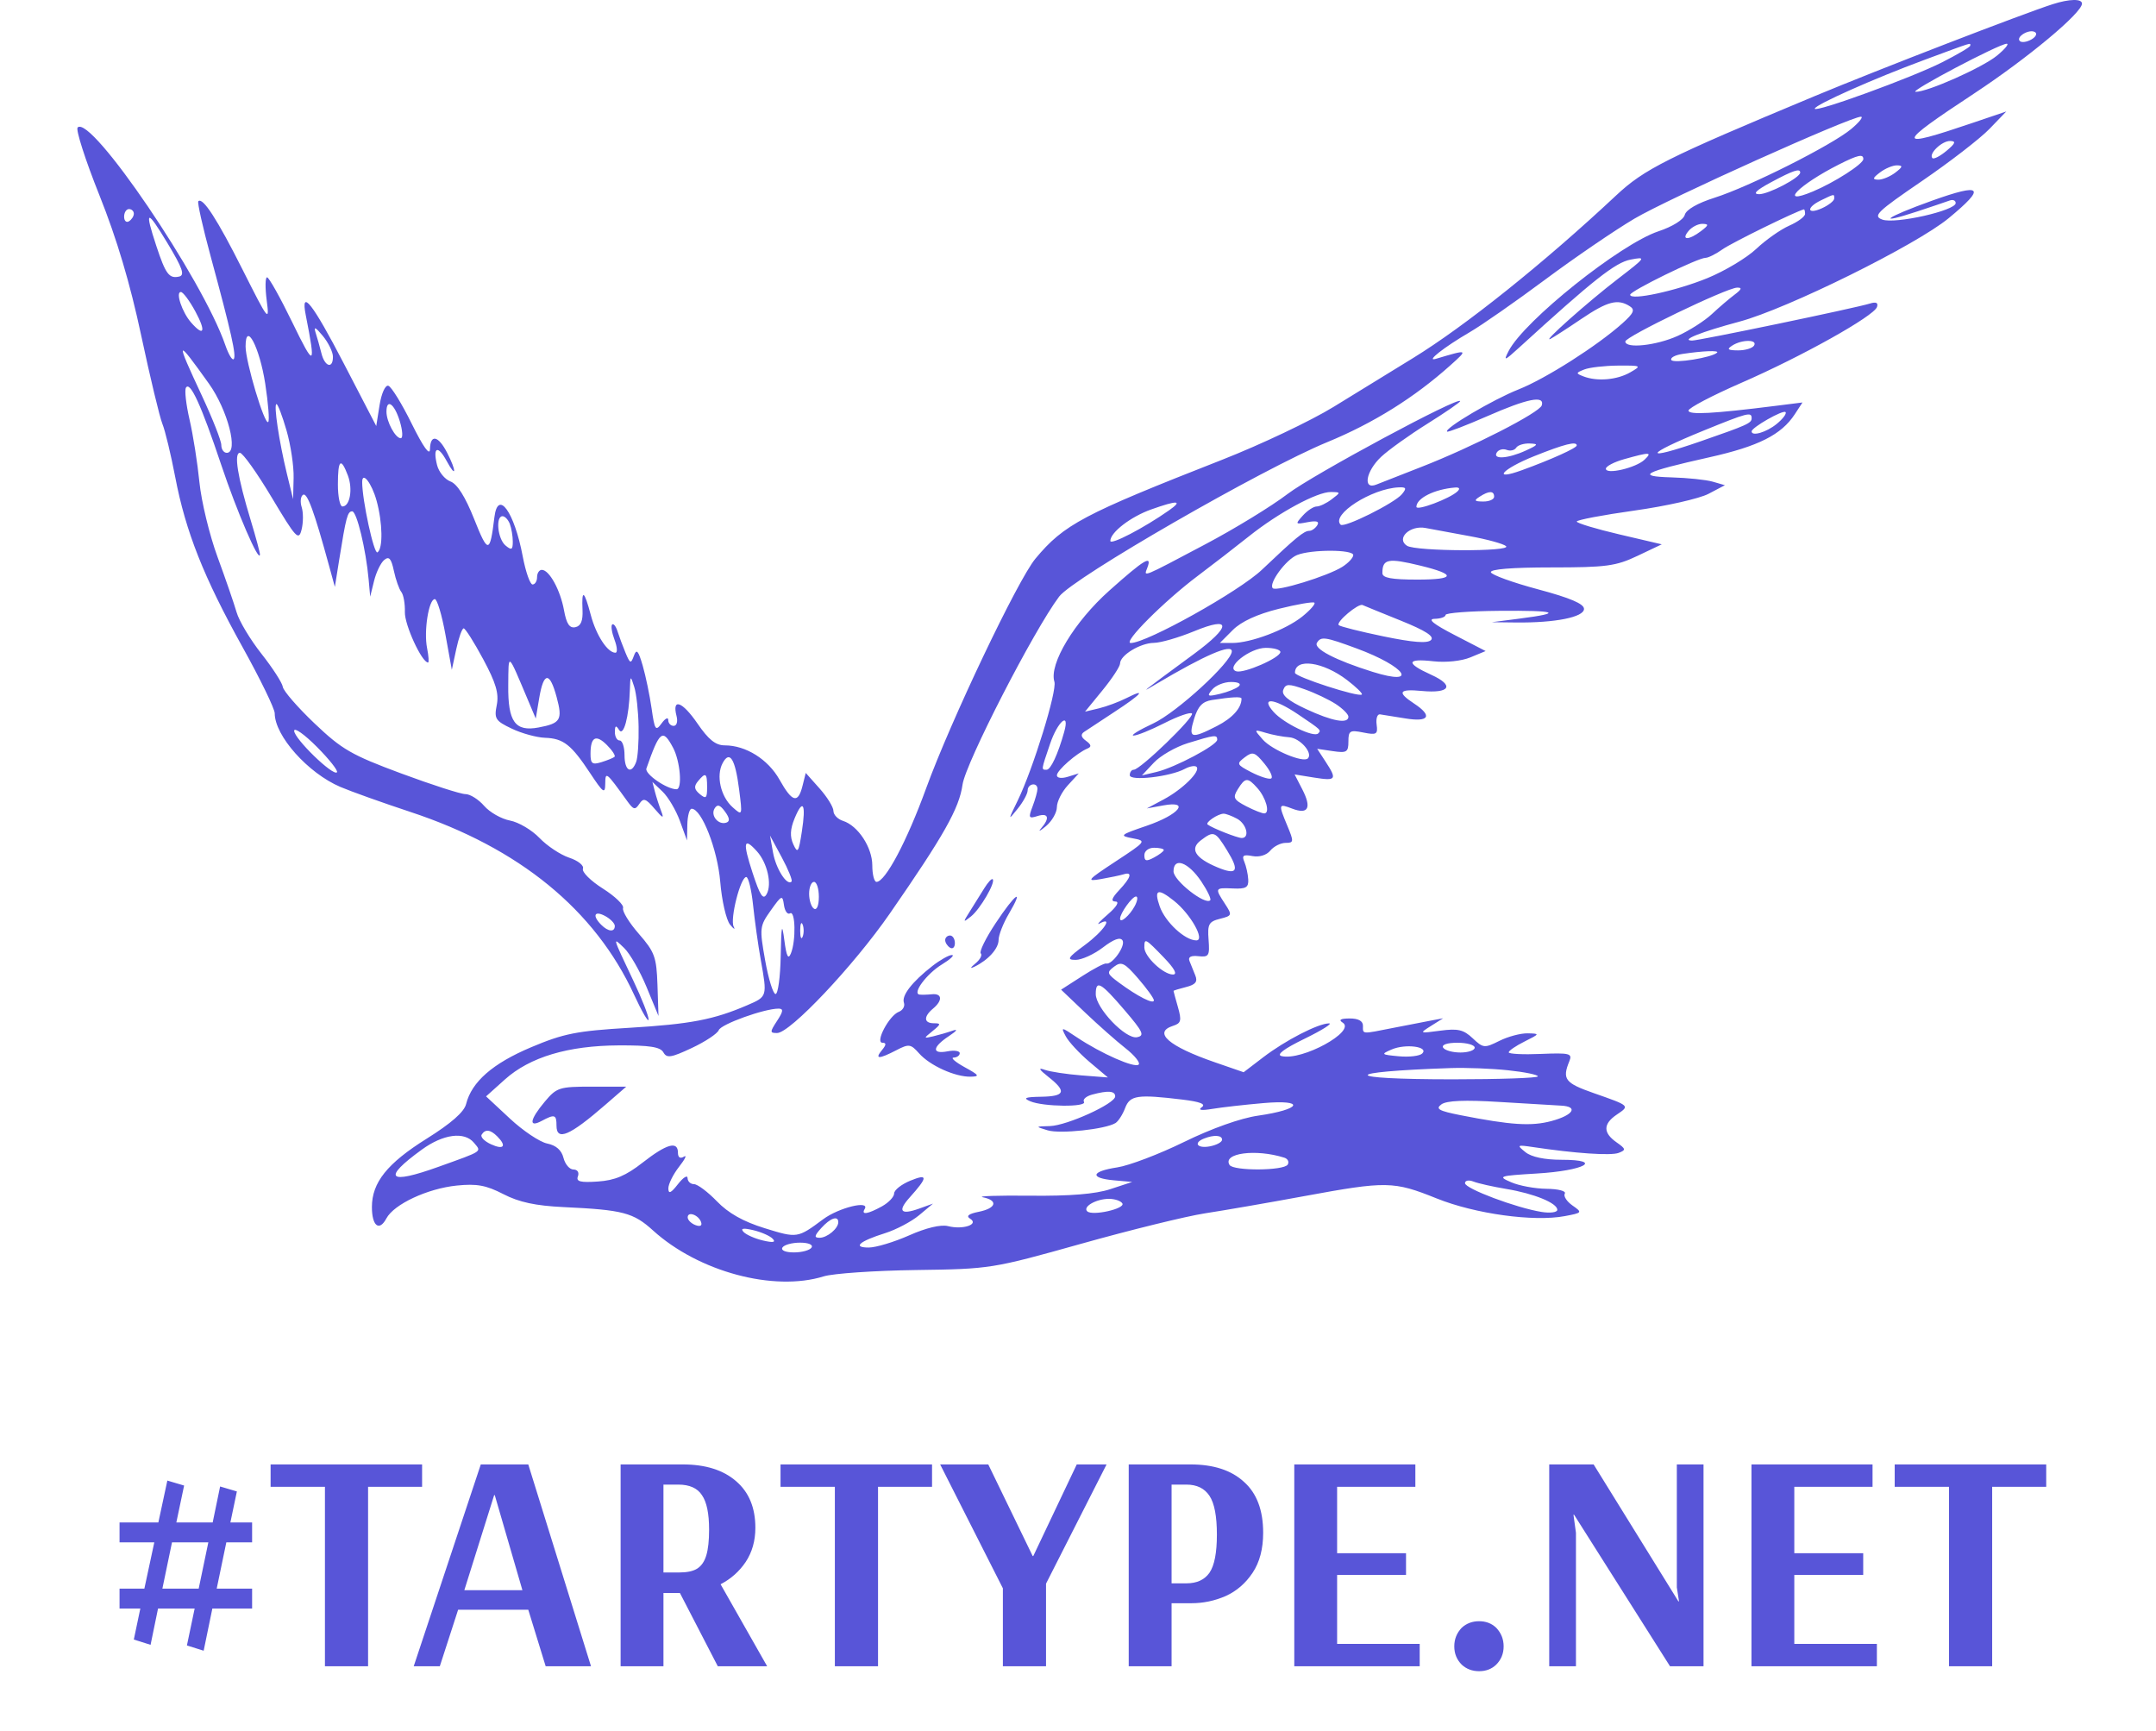 <?xml version="1.0" encoding="UTF-8"?> <svg xmlns="http://www.w3.org/2000/svg" width="76" height="61" viewBox="0 0 76 61" fill="none"> <path d="M7.179 58.183L6.589 57.997L6.862 56.695H5.571L5.308 57.975L4.717 57.789L4.947 56.695H4.214V55.994H5.089L5.439 54.364H4.214V53.663H5.582L5.899 52.186L6.49 52.361L6.216 53.663H7.497L7.759 52.394L8.35 52.569L8.121 53.663H8.887V54.364H7.978L7.639 55.994H8.887V56.695H7.486L7.179 58.183ZM5.724 55.994H7.004L7.344 54.364H6.063L5.724 55.994ZM11.454 58.73V52.405H9.539V51.617H14.879V52.405H12.975V58.73H11.454ZM14.584 58.73L16.948 51.617H18.622L20.833 58.73H19.235L18.622 56.739H16.149L15.504 58.73H14.584ZM16.368 56.049H18.415L17.441 52.7H17.419L16.368 56.049ZM21.877 51.617H24.066C24.868 51.617 25.496 51.814 25.948 52.208C26.4 52.595 26.627 53.142 26.627 53.849C26.627 54.309 26.513 54.71 26.287 55.053C26.061 55.389 25.766 55.651 25.401 55.841L27.042 58.73H25.302L23.967 56.148H23.387V58.73H21.877V51.617ZM23.945 55.425C24.215 55.425 24.423 55.382 24.569 55.294C24.722 55.199 24.832 55.042 24.897 54.823C24.963 54.605 24.996 54.302 24.996 53.915C24.996 53.346 24.912 52.941 24.744 52.7C24.584 52.452 24.306 52.328 23.913 52.328H23.387V55.425H23.945ZM29.429 58.73V52.405H27.514V51.617H32.855V52.405H30.951V58.73H29.429ZM35.352 58.73V55.983L33.141 51.617H34.837L36.402 54.845H36.424L37.956 51.617H39.007L36.873 55.819V58.73H35.352ZM39.788 51.617H41.966C42.776 51.617 43.404 51.821 43.849 52.23C44.301 52.631 44.527 53.229 44.527 54.025C44.527 54.594 44.403 55.064 44.155 55.436C43.907 55.808 43.59 56.082 43.203 56.257C42.816 56.425 42.415 56.509 41.999 56.509H41.299V58.73H39.788V51.617ZM41.824 55.808C42.189 55.808 42.459 55.684 42.634 55.436C42.809 55.181 42.896 54.732 42.896 54.09C42.896 53.441 42.809 52.985 42.634 52.722C42.459 52.46 42.189 52.328 41.824 52.328H41.299V55.808H41.824ZM45.624 58.73V51.617H49.892V52.405H47.134V54.747H49.563V55.513H47.134V57.942H50.045V58.73H45.624ZM52.139 58.905C51.899 58.905 51.694 58.829 51.527 58.675C51.352 58.5 51.264 58.285 51.264 58.03C51.264 57.775 51.352 57.556 51.527 57.373C51.694 57.22 51.899 57.143 52.139 57.143C52.38 57.143 52.581 57.22 52.741 57.373C52.916 57.556 53.004 57.775 53.004 58.03C53.004 58.285 52.916 58.5 52.741 58.675C52.581 58.829 52.38 58.905 52.139 58.905ZM54.611 58.73V51.617H56.176L59.164 56.443H59.186L59.109 55.951V51.617H60.05V58.73H58.868L55.487 53.39H55.465L55.553 54.025V58.73H54.611ZM61.74 58.73V51.617H66.008V52.405H63.25V54.747H65.679V55.513H63.25V57.942H66.161V58.73H61.74ZM68.704 58.73V52.405H66.789V51.617H72.13V52.405H70.225V58.73H68.704Z" fill="#5855D8"></path> <path fill-rule="evenodd" clip-rule="evenodd" d="M72.364 0.146C71.314 0.482 66.232 2.444 63.972 3.386C58.741 5.567 57.966 5.955 56.958 6.899C54.428 9.268 51.642 11.497 49.807 12.623C49.074 13.072 47.819 13.843 47.018 14.336C46.217 14.829 44.445 15.67 43.079 16.206C38.171 18.131 37.507 18.483 36.5 19.69C35.877 20.438 33.516 25.398 32.647 27.785C31.967 29.654 31.208 31.084 30.897 31.084C30.816 31.084 30.749 30.823 30.749 30.505C30.749 29.869 30.245 29.102 29.717 28.934C29.531 28.875 29.379 28.717 29.379 28.583C29.379 28.449 29.159 28.093 28.891 27.792L28.403 27.244L28.288 27.703C28.13 28.335 27.925 28.279 27.478 27.481C27.077 26.765 26.29 26.272 25.551 26.272C25.225 26.272 24.978 26.074 24.581 25.495C24.049 24.72 23.68 24.591 23.849 25.241C23.899 25.433 23.854 25.585 23.747 25.585C23.642 25.585 23.556 25.492 23.556 25.38C23.556 25.267 23.451 25.319 23.323 25.495C23.112 25.785 23.078 25.736 22.969 24.969C22.902 24.504 22.761 23.825 22.655 23.459C22.5 22.927 22.438 22.858 22.345 23.115C22.239 23.406 22.211 23.395 22.049 23.007C21.951 22.771 21.825 22.431 21.768 22.252C21.711 22.073 21.625 21.966 21.578 22.013C21.53 22.061 21.569 22.304 21.663 22.553C21.758 22.803 21.772 23.007 21.694 23.007C21.417 23.007 21.015 22.392 20.825 21.675C20.594 20.804 20.499 20.746 20.534 21.497C20.552 21.883 20.475 22.067 20.28 22.107C20.076 22.149 19.969 21.991 19.882 21.512C19.752 20.796 19.362 20.086 19.099 20.086C19.007 20.086 18.932 20.202 18.932 20.343C18.932 20.485 18.86 20.601 18.773 20.601C18.686 20.601 18.53 20.156 18.427 19.613C18.13 18.038 17.55 17.235 17.428 18.231C17.271 19.52 17.203 19.526 16.714 18.294C16.401 17.508 16.118 17.059 15.879 16.97C15.68 16.896 15.467 16.635 15.406 16.39C15.247 15.754 15.434 15.675 15.744 16.247C16.087 16.882 16.101 16.615 15.759 15.953C15.449 15.35 15.168 15.294 15.157 15.832C15.152 16.081 14.923 15.762 14.514 14.936C14.166 14.23 13.794 13.627 13.689 13.597C13.581 13.566 13.447 13.863 13.38 14.279L13.263 15.016L12.126 12.825C11.021 10.694 10.587 10.142 10.778 11.107C11.142 12.949 11.088 12.979 10.305 11.365C9.88 10.49 9.48 9.775 9.414 9.775C9.349 9.775 9.343 10.142 9.402 10.591C9.503 11.368 9.463 11.317 8.559 9.52C7.658 7.727 7.146 6.937 6.99 7.094C6.951 7.134 7.146 8.004 7.424 9.029C8.157 11.731 8.341 12.555 8.237 12.659C8.186 12.71 8.054 12.488 7.943 12.166C7.141 9.83 3.207 4.034 2.737 4.493C2.663 4.564 3.007 5.638 3.503 6.878C4.119 8.42 4.585 9.983 4.978 11.828C5.294 13.31 5.631 14.712 5.725 14.942C5.82 15.172 6.024 16.017 6.178 16.821C6.546 18.743 7.182 20.346 8.556 22.82C9.177 23.938 9.684 24.982 9.684 25.141C9.684 25.934 10.855 27.249 11.996 27.736C12.373 27.897 13.484 28.294 14.465 28.618C18.301 29.885 20.972 32.069 22.355 35.068C22.63 35.665 22.859 36.055 22.863 35.934C22.867 35.814 22.625 35.195 22.323 34.56C21.577 32.984 21.586 33.015 22.001 33.414C22.204 33.609 22.559 34.228 22.791 34.789L23.212 35.809L23.176 34.718C23.143 33.732 23.079 33.556 22.518 32.913C22.176 32.521 21.926 32.113 21.963 32.006C22 31.899 21.679 31.59 21.25 31.319C20.822 31.048 20.506 30.734 20.549 30.621C20.592 30.507 20.378 30.335 20.064 30.231C19.755 30.128 19.284 29.815 19.016 29.535C18.748 29.255 18.281 28.979 17.977 28.922C17.674 28.865 17.264 28.632 17.066 28.404C16.869 28.177 16.573 27.99 16.407 27.99C16.242 27.991 15.221 27.662 14.138 27.26C12.389 26.611 12.05 26.415 11.088 25.499C10.492 24.932 9.989 24.352 9.969 24.21C9.949 24.068 9.61 23.543 9.215 23.042C8.82 22.541 8.426 21.884 8.34 21.581C8.253 21.279 7.951 20.402 7.669 19.634C7.386 18.865 7.099 17.679 7.03 16.998C6.962 16.317 6.806 15.324 6.682 14.791C6.559 14.258 6.501 13.751 6.555 13.664C6.702 13.425 7.094 14.281 7.797 16.381C8.353 18.042 9.141 19.867 9.163 19.545C9.167 19.484 9.021 18.943 8.839 18.342C8.373 16.807 8.238 15.961 8.457 15.961C8.557 15.961 9.062 16.67 9.579 17.536C10.439 18.975 10.53 19.073 10.631 18.666C10.693 18.421 10.694 18.067 10.635 17.878C10.575 17.691 10.597 17.493 10.683 17.44C10.828 17.35 11.076 18.026 11.592 19.914L11.804 20.687L11.955 19.742C12.198 18.222 12.251 18.023 12.415 18.023C12.576 18.023 12.9 19.367 12.995 20.429L13.049 21.031L13.186 20.476C13.261 20.171 13.421 19.839 13.543 19.738C13.713 19.596 13.791 19.683 13.884 20.12C13.951 20.432 14.069 20.767 14.146 20.864C14.224 20.961 14.281 21.282 14.272 21.576C14.26 22.024 14.87 23.351 15.089 23.351C15.126 23.351 15.11 23.121 15.054 22.841C14.935 22.244 15.114 21.117 15.328 21.117C15.409 21.117 15.577 21.677 15.701 22.363L15.927 23.608L16.084 22.878C16.17 22.476 16.288 22.148 16.345 22.148C16.402 22.148 16.712 22.637 17.033 23.235C17.482 24.07 17.592 24.444 17.511 24.851C17.415 25.333 17.463 25.408 18.041 25.683C18.39 25.85 18.916 25.994 19.211 26.005C19.863 26.028 20.138 26.245 20.811 27.264C21.262 27.946 21.33 27.995 21.335 27.633C21.341 27.178 21.355 27.189 22.119 28.248C22.332 28.544 22.39 28.556 22.537 28.334C22.681 28.115 22.762 28.141 23.074 28.506C23.369 28.851 23.415 28.868 23.308 28.592C23.235 28.403 23.135 28.093 23.086 27.904L22.998 27.561L23.357 27.904C23.555 28.093 23.829 28.558 23.967 28.936L24.217 29.623L24.229 29.064C24.235 28.757 24.304 28.506 24.381 28.506C24.733 28.506 25.293 29.938 25.389 31.083C25.444 31.746 25.6 32.424 25.734 32.589C25.869 32.753 25.926 32.785 25.862 32.66C25.727 32.394 26.103 30.912 26.306 30.912C26.381 30.912 26.489 31.356 26.546 31.9C26.603 32.443 26.724 33.307 26.815 33.819C27.049 35.131 27.051 35.126 26.339 35.432C25.156 35.941 24.34 36.097 22.186 36.227C20.325 36.338 19.872 36.428 18.721 36.913C17.367 37.484 16.627 38.131 16.43 38.915C16.361 39.194 15.903 39.595 15.039 40.136C13.651 41.004 13.111 41.678 13.11 42.544C13.109 43.213 13.369 43.418 13.62 42.946C13.887 42.446 15.065 41.895 16.095 41.788C16.804 41.715 17.134 41.775 17.743 42.089C18.296 42.375 18.878 42.5 19.874 42.547C21.96 42.645 22.325 42.74 23.02 43.371C24.624 44.825 27.276 45.537 29.037 44.988C29.366 44.886 30.83 44.785 32.29 44.765C34.915 44.729 34.979 44.718 38.113 43.839C39.855 43.35 41.82 42.867 42.48 42.766C43.139 42.665 44.712 42.393 45.975 42.16C48.879 41.626 49.122 41.63 50.645 42.242C51.998 42.786 54.064 43.071 55.157 42.865C55.78 42.748 55.786 42.739 55.428 42.488C55.226 42.346 55.106 42.158 55.16 42.07C55.215 41.981 54.931 41.906 54.52 41.902C54.114 41.898 53.551 41.794 53.269 41.671C52.782 41.46 52.829 41.444 54.174 41.363C55.855 41.263 56.547 40.879 55.048 40.879C54.449 40.879 53.983 40.781 53.772 40.61C53.459 40.357 53.473 40.347 54.039 40.431C55.533 40.655 56.788 40.74 57.058 40.636C57.323 40.534 57.315 40.496 56.98 40.261C56.504 39.927 56.508 39.613 56.993 39.286C57.458 38.972 57.465 38.979 56.18 38.529C55.163 38.173 55.061 38.039 55.322 37.4C55.432 37.131 55.331 37.106 54.314 37.148C53.692 37.175 53.183 37.149 53.183 37.092C53.183 37.035 53.433 36.864 53.74 36.711C54.285 36.438 54.287 36.432 53.852 36.422C53.607 36.416 53.159 36.535 52.855 36.687C52.329 36.95 52.284 36.946 51.912 36.595C51.59 36.291 51.389 36.245 50.768 36.329C50.031 36.428 50.024 36.425 50.443 36.161L50.871 35.892L50.443 35.972C50.208 36.016 49.606 36.132 49.107 36.231C47.978 36.455 48.045 36.46 48.045 36.153C48.045 35.986 47.88 35.896 47.575 35.898C47.251 35.9 47.175 35.946 47.332 36.046C47.809 36.349 45.899 37.395 45.178 37.225C44.98 37.178 45.255 36.969 45.99 36.611C46.603 36.312 46.988 36.069 46.847 36.071C46.462 36.076 45.309 36.67 44.529 37.266L43.839 37.793L42.826 37.443C41.194 36.88 40.63 36.388 41.352 36.157C41.633 36.068 41.658 35.973 41.524 35.502C41.437 35.2 41.367 34.941 41.367 34.927C41.367 34.913 41.566 34.851 41.81 34.79C42.143 34.706 42.224 34.605 42.136 34.384C42.072 34.223 41.979 33.993 41.931 33.875C41.872 33.731 41.978 33.673 42.247 33.703C42.613 33.743 42.646 33.688 42.603 33.123C42.561 32.575 42.61 32.484 43.004 32.385C43.435 32.276 43.441 32.257 43.18 31.856C42.816 31.299 42.823 31.287 43.464 31.316C43.921 31.337 44.017 31.28 44.001 30.998C43.99 30.809 43.928 30.529 43.863 30.375C43.768 30.153 43.827 30.112 44.15 30.174C44.391 30.22 44.647 30.142 44.78 29.98C44.904 29.831 45.146 29.709 45.318 29.709C45.608 29.709 45.613 29.666 45.382 29.113C45.057 28.332 45.062 28.315 45.556 28.504C46.119 28.718 46.243 28.475 45.906 27.821L45.636 27.297L46.327 27.408C47.103 27.532 47.141 27.479 46.725 26.843L46.432 26.394L46.982 26.475C47.473 26.548 47.532 26.511 47.532 26.135C47.532 25.756 47.585 25.724 48.056 25.819C48.525 25.913 48.574 25.884 48.527 25.539C48.498 25.328 48.551 25.166 48.645 25.179C48.739 25.193 49.144 25.258 49.544 25.323C50.381 25.461 50.51 25.233 49.844 24.796C49.237 24.396 49.31 24.277 50.115 24.354C51.117 24.45 51.285 24.161 50.449 23.783C49.545 23.374 49.573 23.2 50.526 23.308C50.969 23.358 51.521 23.3 51.831 23.171L52.369 22.948L51.278 22.384C50.528 21.997 50.307 21.818 50.571 21.812C50.783 21.808 50.957 21.746 50.957 21.675C50.957 21.604 51.806 21.539 52.843 21.53C54.888 21.512 55.133 21.603 53.575 21.803L52.584 21.931L53.44 21.941C54.82 21.956 55.837 21.753 55.837 21.462C55.837 21.283 55.349 21.075 54.224 20.774C53.337 20.537 52.586 20.266 52.555 20.172C52.519 20.063 53.303 20 54.682 20C56.623 20 56.96 19.954 57.721 19.593L58.578 19.186L57.079 18.835C56.255 18.642 55.581 18.438 55.581 18.383C55.581 18.327 56.496 18.153 57.615 17.996C58.733 17.839 59.909 17.573 60.226 17.406L60.804 17.102L60.376 16.978C60.14 16.91 59.485 16.842 58.92 16.826C57.644 16.79 57.93 16.639 60.256 16.118C61.985 15.732 62.794 15.324 63.267 14.601L63.538 14.186L62.599 14.304C60.386 14.583 59.52 14.63 59.52 14.471C59.52 14.381 60.353 13.943 61.373 13.498C63.514 12.565 66.058 11.143 66.165 10.82C66.215 10.671 66.134 10.631 65.919 10.698C65.404 10.859 59.875 12.009 59.644 12.004C59.225 11.993 59.96 11.7 61.318 11.336C63.001 10.885 67.541 8.64 68.692 7.69C70.022 6.592 69.877 6.44 68.106 7.073C66.467 7.659 66.07 7.952 67.6 7.448C68.101 7.282 68.607 7.112 68.725 7.068C68.842 7.025 68.939 7.065 68.939 7.158C68.939 7.424 66.798 7.905 66.353 7.74C66.009 7.613 66.156 7.47 67.754 6.378C68.735 5.707 69.804 4.881 70.13 4.543L70.722 3.929L69.531 4.333C66.799 5.26 66.807 5.128 69.594 3.292C71.473 2.054 73.391 0.455 73.391 0.127C73.391 -0.049 72.95 -0.041 72.364 0.146ZM71.602 1.394C71.442 1.484 71.261 1.508 71.2 1.447C71.049 1.296 71.537 1.009 71.735 1.132C71.823 1.186 71.763 1.304 71.602 1.394ZM69.452 1.61C69.452 1.656 69.004 1.92 68.456 2.198C67.392 2.737 63.972 3.982 63.972 3.83C63.972 3.697 66.052 2.771 67.825 2.115C69.606 1.456 69.452 1.504 69.452 1.61ZM70.394 1.961C69.88 2.383 67.923 3.253 67.524 3.236C67.284 3.226 70.471 1.545 70.737 1.542C70.831 1.54 70.677 1.729 70.394 1.961ZM65.257 4.546C64.573 5.118 61.66 6.583 60.44 6.969C59.839 7.159 59.437 7.39 59.389 7.573C59.344 7.746 58.958 7.987 58.46 8.153C57.116 8.601 53.729 11.306 53.181 12.37C52.991 12.74 53.028 12.728 53.547 12.255C56.167 9.864 56.941 9.253 57.479 9.15C58.042 9.042 58.026 9.066 57.036 9.826C55.978 10.637 54.322 12.11 54.655 11.944C54.758 11.892 55.247 11.577 55.742 11.242C56.665 10.619 57.026 10.524 57.449 10.793C57.643 10.916 57.593 11.035 57.193 11.394C56.304 12.19 54.484 13.348 53.527 13.727C52.629 14.082 50.9 15.103 51.01 15.213C51.039 15.242 51.675 14.998 52.423 14.671C53.848 14.046 54.452 13.926 54.349 14.286C54.275 14.543 51.893 15.761 50.1 16.459C49.394 16.734 48.681 17.014 48.516 17.08C48.03 17.276 48.147 16.607 48.688 16.1C48.947 15.858 49.679 15.334 50.315 14.936C50.95 14.538 51.471 14.18 51.471 14.14C51.471 13.94 46.277 16.732 45.391 17.409C44.826 17.84 43.522 18.638 42.493 19.182C40.216 20.387 40.316 20.346 40.443 20.014C40.623 19.544 40.346 19.709 39.105 20.816C37.872 21.915 36.972 23.409 37.168 24.029C37.268 24.345 36.416 27.104 35.878 28.21C35.527 28.931 35.527 28.933 35.873 28.506C36.064 28.27 36.223 27.98 36.225 27.861C36.229 27.616 36.571 27.562 36.571 27.807C36.571 27.896 36.494 28.172 36.4 28.421C36.245 28.828 36.262 28.862 36.571 28.764C36.96 28.64 37.017 28.834 36.7 29.197C36.582 29.332 36.659 29.297 36.871 29.119C37.083 28.942 37.256 28.639 37.256 28.447C37.256 28.256 37.43 27.91 37.642 27.679L38.027 27.26L37.642 27.379C37.421 27.447 37.256 27.425 37.256 27.327C37.256 27.153 37.962 26.536 38.335 26.383C38.483 26.322 38.469 26.246 38.284 26.113C38.108 25.987 38.086 25.887 38.213 25.799C38.316 25.729 38.797 25.411 39.283 25.094C40.245 24.467 40.446 24.232 39.697 24.611C39.438 24.742 39.006 24.902 38.737 24.967L38.248 25.084L38.865 24.329C39.205 23.913 39.483 23.489 39.483 23.386C39.483 23.097 40.194 22.664 40.677 22.659C40.915 22.657 41.553 22.472 42.094 22.249C43.419 21.702 43.416 22.072 42.088 23.05C40.118 24.501 40.181 24.451 40.767 24.103C42.468 23.093 43.422 22.681 43.422 22.957C43.422 23.331 41.483 25.111 40.652 25.499C40.15 25.733 39.838 25.926 39.959 25.927C40.08 25.928 40.569 25.73 41.047 25.487C41.524 25.244 41.96 25.092 42.016 25.148C42.128 25.261 40.193 27.131 39.965 27.131C39.888 27.131 39.825 27.217 39.825 27.323C39.825 27.542 41.247 27.379 41.767 27.1C41.939 27.007 42.125 26.976 42.179 27.03C42.331 27.183 41.69 27.819 41.024 28.175L40.425 28.495L41.004 28.389C41.975 28.21 41.562 28.717 40.419 29.107C39.478 29.428 39.446 29.457 39.919 29.546C40.42 29.64 40.414 29.648 39.325 30.364C38.319 31.026 38.275 31.078 38.812 30.984C39.134 30.928 39.493 30.852 39.611 30.816C39.93 30.718 39.871 30.927 39.453 31.373C39.184 31.66 39.149 31.773 39.324 31.777C39.469 31.781 39.36 31.963 39.054 32.226C38.772 32.469 38.637 32.616 38.755 32.553C39.27 32.276 38.904 32.82 38.25 33.303C37.636 33.756 37.588 33.833 37.919 33.833C38.132 33.833 38.564 33.636 38.879 33.395C39.262 33.102 39.491 33.02 39.57 33.148C39.686 33.337 39.201 34.02 38.991 33.961C38.932 33.945 38.55 34.145 38.144 34.407L37.404 34.883L38.251 35.69C38.718 36.134 39.359 36.7 39.676 36.949C39.993 37.198 40.202 37.456 40.139 37.522C40.008 37.66 38.816 37.135 37.961 36.563C37.402 36.189 37.389 36.188 37.571 36.531C37.675 36.725 38.051 37.13 38.407 37.431L39.054 37.977L38.113 37.904C37.595 37.863 37.017 37.775 36.828 37.708C36.584 37.62 36.62 37.692 36.957 37.958C37.609 38.473 37.547 38.643 36.7 38.657C36.136 38.666 36.049 38.702 36.315 38.816C36.771 39.013 38.33 39.029 38.21 38.836C38.159 38.752 38.289 38.637 38.5 38.581C39.059 38.43 39.311 38.45 39.311 38.644C39.311 38.901 37.612 39.673 37.01 39.691C36.488 39.705 36.487 39.706 36.931 39.841C37.372 39.974 38.968 39.803 39.322 39.584C39.422 39.521 39.574 39.285 39.66 39.058C39.832 38.604 40.09 38.566 41.678 38.757C42.306 38.833 42.519 38.916 42.363 39.026C42.216 39.129 42.346 39.15 42.736 39.085C43.066 39.03 43.875 38.938 44.535 38.881C46.037 38.749 45.886 39.103 44.345 39.324C43.731 39.412 42.711 39.775 41.739 40.251C40.861 40.681 39.801 41.084 39.384 41.147C38.458 41.287 38.398 41.525 39.269 41.603L39.911 41.66L39.14 41.914C38.614 42.087 37.718 42.16 36.315 42.145C35.184 42.133 34.433 42.158 34.645 42.2C35.197 42.311 35.12 42.588 34.502 42.712C34.142 42.784 34.045 42.861 34.198 42.956C34.522 43.156 33.947 43.351 33.421 43.218C33.165 43.154 32.65 43.276 32.047 43.544C31.516 43.779 30.876 43.972 30.624 43.972C30.039 43.972 30.289 43.752 31.201 43.465C31.59 43.342 32.13 43.058 32.399 42.833L32.889 42.424L32.395 42.602C31.751 42.832 31.632 42.691 32.064 42.21C32.714 41.486 32.719 41.358 32.09 41.615C31.776 41.744 31.519 41.946 31.519 42.065C31.519 42.184 31.327 42.388 31.091 42.519C30.595 42.794 30.346 42.834 30.479 42.617C30.679 42.294 29.568 42.565 29.018 42.974C28.113 43.646 28.106 43.647 26.951 43.289C26.201 43.057 25.675 42.761 25.273 42.344C24.951 42.011 24.587 41.738 24.464 41.738C24.341 41.738 24.239 41.641 24.237 41.523C24.235 41.405 24.083 41.502 23.898 41.738C23.651 42.056 23.563 42.095 23.56 41.89C23.558 41.737 23.728 41.393 23.938 41.125C24.148 40.857 24.225 40.696 24.11 40.768C23.977 40.85 23.898 40.799 23.898 40.631C23.898 40.205 23.502 40.316 22.655 40.977C22.061 41.442 21.675 41.605 21.075 41.645C20.453 41.688 20.3 41.647 20.372 41.461C20.423 41.325 20.356 41.222 20.215 41.222C20.078 41.222 19.92 41.037 19.863 40.811C19.795 40.539 19.601 40.369 19.288 40.306C19.028 40.253 18.437 39.858 17.975 39.427L17.134 38.644L17.798 38.048C18.68 37.258 20.029 36.855 21.816 36.847C22.896 36.842 23.278 36.901 23.384 37.092C23.504 37.306 23.655 37.282 24.388 36.938C24.863 36.715 25.29 36.431 25.337 36.309C25.417 36.099 26.941 35.551 27.444 35.551C27.623 35.551 27.612 35.647 27.393 35.981C27.134 36.379 27.134 36.411 27.393 36.411C27.853 36.411 30.09 34.041 31.361 32.208C33.273 29.449 33.813 28.493 33.93 27.655C34.038 26.893 36.442 22.214 37.336 21.027C37.839 20.36 44.495 16.527 46.787 15.584C48.41 14.917 49.86 14.011 51.128 12.875C51.76 12.308 51.76 12.307 50.614 12.648C50.237 12.76 50.906 12.235 51.813 11.706C52.237 11.459 53.431 10.626 54.468 9.855C55.504 9.084 56.919 8.118 57.614 7.707C58.81 7 65.235 4.11 65.599 4.114C65.693 4.116 65.539 4.31 65.257 4.546ZM68.615 5.317C68.389 5.505 68.166 5.621 68.119 5.573C67.972 5.426 68.452 4.963 68.745 4.969C68.961 4.974 68.931 5.052 68.615 5.317ZM65.683 5.608C65.68 5.78 64.668 6.429 63.903 6.75C62.669 7.267 63.394 6.52 64.828 5.795C65.495 5.459 65.686 5.417 65.683 5.608ZM66.808 6.086C66.625 6.225 66.355 6.336 66.209 6.333C65.995 6.328 66.008 6.277 66.274 6.075C66.457 5.936 66.727 5.825 66.873 5.828C67.087 5.832 67.074 5.884 66.808 6.086ZM63.458 6.083C63.458 6.263 62.334 6.852 62.003 6.845C61.772 6.84 61.911 6.703 62.431 6.424C63.211 6.005 63.458 5.923 63.458 6.083ZM64.657 6.998C64.657 7.077 64.465 7.23 64.229 7.338C63.697 7.581 63.656 7.32 64.186 7.063C64.677 6.826 64.657 6.829 64.657 6.998ZM4.718 7.531C4.718 7.62 4.641 7.74 4.547 7.799C4.452 7.857 4.375 7.784 4.375 7.637C4.375 7.49 4.452 7.369 4.547 7.369C4.641 7.369 4.718 7.442 4.718 7.531ZM63.63 7.539C63.63 7.632 63.379 7.818 63.073 7.953C62.767 8.088 62.243 8.456 61.91 8.771C61.576 9.087 60.802 9.551 60.189 9.802C59.084 10.255 57.464 10.604 57.464 10.389C57.464 10.258 59.852 9.088 60.119 9.088C60.218 9.088 60.489 8.952 60.721 8.787C61.039 8.56 63.306 7.447 63.587 7.38C63.61 7.374 63.63 7.446 63.63 7.539ZM6.315 9.748C5.961 9.828 5.84 9.665 5.511 8.67C5.084 7.375 5.171 7.353 5.905 8.572C6.436 9.454 6.522 9.701 6.315 9.748ZM59.958 8.148C59.525 8.476 59.246 8.473 59.52 8.143C59.637 8.001 59.858 7.887 60.011 7.89C60.246 7.895 60.237 7.936 59.958 8.148ZM61.146 10.385C60.958 10.526 60.597 10.834 60.345 11.07C60.093 11.306 59.554 11.651 59.147 11.836C58.393 12.18 57.293 12.298 57.293 12.036C57.293 11.867 60.854 10.151 61.232 10.138C61.419 10.132 61.395 10.199 61.146 10.385ZM6.887 10.979C7.272 11.69 7.193 11.889 6.734 11.365C6.418 11.003 6.18 10.29 6.376 10.292C6.453 10.293 6.683 10.602 6.887 10.979ZM11.736 12.568C11.741 13.013 11.45 12.932 11.331 12.455C11.274 12.227 11.181 11.898 11.125 11.724C11.051 11.496 11.121 11.527 11.377 11.837C11.572 12.073 11.734 12.402 11.736 12.568ZM9.35 13.526C9.456 14.219 9.504 14.825 9.455 14.874C9.33 15 8.657 12.755 8.657 12.212C8.657 11.296 9.15 12.232 9.35 13.526ZM61.831 12.181C61.773 12.275 61.518 12.351 61.265 12.35C60.904 12.348 60.86 12.311 61.061 12.181C61.399 11.961 61.967 11.961 61.831 12.181ZM7.365 13.523C8.029 14.454 8.418 15.961 7.994 15.961C7.888 15.961 7.801 15.838 7.801 15.686C7.801 15.534 7.492 14.751 7.115 13.944C6.172 11.924 6.195 11.884 7.365 13.523ZM60.528 12.429C60.356 12.602 58.997 12.822 58.916 12.69C58.868 12.612 59.042 12.516 59.303 12.476C60.026 12.366 60.613 12.344 60.528 12.429ZM57.464 13.126C57.001 13.392 56.301 13.452 55.821 13.268C55.542 13.16 55.544 13.143 55.85 13.022C56.032 12.951 56.565 12.89 57.036 12.886C57.863 12.881 57.878 12.889 57.464 13.126ZM10.1 15.172C10.248 15.682 10.361 16.436 10.35 16.847L10.332 17.594L10.115 16.706C9.837 15.563 9.639 14.243 9.747 14.243C9.793 14.243 9.952 14.661 10.1 15.172ZM14.092 14.844C14.193 15.175 14.209 15.446 14.127 15.446C13.937 15.446 13.623 14.864 13.623 14.512C13.623 14.03 13.904 14.229 14.092 14.844ZM62.626 14.945C62.267 15.237 61.746 15.391 61.746 15.205C61.746 15.067 62.852 14.437 62.94 14.525C62.99 14.575 62.848 14.764 62.626 14.945ZM61.746 14.74C61.746 14.915 61.6 14.981 59.961 15.55C57.872 16.274 57.939 16.037 60.068 15.171C61.608 14.544 61.746 14.509 61.746 14.74ZM53.782 15.882C53.16 16.167 52.605 16.204 52.762 15.95C52.824 15.849 52.98 15.807 53.109 15.856C53.238 15.906 53.389 15.872 53.445 15.782C53.5 15.692 53.715 15.624 53.921 15.632C54.247 15.644 54.229 15.677 53.782 15.882ZM55.581 15.701C55.581 15.791 54.688 16.195 53.654 16.571C52.568 16.967 52.944 16.534 54.082 16.078C55.149 15.651 55.581 15.543 55.581 15.701ZM57.972 16.202C57.67 16.491 56.608 16.74 56.608 16.521C56.608 16.436 56.897 16.284 57.25 16.185C58.163 15.929 58.255 15.931 57.972 16.202ZM12.262 16.757C12.444 17.238 12.336 17.852 12.07 17.852C11.983 17.852 11.911 17.504 11.911 17.078C11.911 16.198 12.014 16.104 12.262 16.757ZM13.273 17.643C13.489 18.421 13.505 19.345 13.305 19.469C13.183 19.545 12.767 17.631 12.767 16.992C12.767 16.596 13.103 17.029 13.273 17.643ZM49.419 17.418C49.156 17.735 47.382 18.618 47.257 18.493C46.909 18.143 48.351 17.218 49.308 17.178C49.572 17.167 49.591 17.209 49.419 17.418ZM51.376 17.32C51.111 17.574 49.929 18.018 49.929 17.864C49.929 17.561 50.568 17.242 51.291 17.184C51.444 17.172 51.477 17.224 51.376 17.32ZM46.942 17.599C46.76 17.738 46.521 17.852 46.412 17.852C46.304 17.852 46.084 17.996 45.925 18.173C45.648 18.48 45.656 18.49 46.095 18.405C46.413 18.345 46.518 18.378 46.434 18.514C46.367 18.622 46.24 18.711 46.151 18.711C45.966 18.711 45.682 18.944 44.481 20.084C43.68 20.845 40.417 22.666 39.859 22.664C39.563 22.663 41.035 21.189 42.223 20.297C42.741 19.908 43.55 19.282 44.021 18.907C45.07 18.07 46.431 17.334 46.915 17.342C47.268 17.347 47.269 17.352 46.942 17.599ZM52.669 17.508C52.669 17.602 52.496 17.679 52.284 17.677C51.972 17.675 51.948 17.643 52.156 17.508C52.488 17.293 52.669 17.293 52.669 17.508ZM41.208 17.989C40.328 18.608 39.14 19.226 39.14 19.065C39.14 18.766 39.858 18.213 40.579 17.957C41.512 17.625 41.713 17.635 41.208 17.989ZM17.972 18.467C18.029 18.617 18.076 18.897 18.076 19.09C18.076 19.382 18.033 19.405 17.819 19.226C17.543 18.997 17.462 18.195 17.715 18.195C17.799 18.195 17.915 18.318 17.972 18.467ZM51.813 18.899C52.425 19.01 52.999 19.168 53.089 19.25C53.308 19.45 49.913 19.437 49.598 19.237C49.198 18.983 49.703 18.502 50.256 18.611C50.5 18.659 51.201 18.788 51.813 18.899ZM47.703 19.566C47.703 19.658 47.53 19.845 47.318 19.979C46.806 20.305 44.994 20.862 44.866 20.733C44.706 20.573 45.328 19.724 45.721 19.564C46.219 19.362 47.703 19.363 47.703 19.566ZM50.067 19.937C51.346 20.248 51.308 20.429 49.964 20.429C49.05 20.429 48.73 20.37 48.73 20.2C48.73 19.699 48.927 19.66 50.067 19.937ZM45.905 21.732C45.324 22.198 44.092 22.663 43.438 22.663H43.001L43.456 22.207C43.754 21.908 44.313 21.65 45.079 21.459C45.721 21.299 46.286 21.202 46.333 21.243C46.38 21.285 46.187 21.505 45.905 21.732ZM49.38 21.876C50.25 22.227 50.57 22.432 50.444 22.559C50.319 22.685 49.815 22.646 48.771 22.431C47.95 22.261 47.239 22.083 47.191 22.034C47.085 21.928 47.882 21.257 48.031 21.326C48.089 21.353 48.696 21.6 49.38 21.876ZM47.825 22.857C49.559 23.497 50.037 24.196 48.39 23.682C47.072 23.27 46.294 22.864 46.423 22.656C46.566 22.424 46.706 22.444 47.825 22.857ZM45.134 22.981C45.134 23.185 43.841 23.749 43.576 23.66C43.183 23.529 44.061 22.835 44.62 22.835C44.903 22.835 45.134 22.901 45.134 22.981ZM18.632 24.725L18.886 25.327L19.009 24.596C19.166 23.674 19.379 23.667 19.623 24.575C19.837 25.373 19.763 25.496 18.982 25.642C18.158 25.797 17.902 25.44 17.916 24.155C17.928 22.982 17.879 22.944 18.632 24.725ZM47.486 23.971C47.806 24.216 48.04 24.444 48.006 24.479C47.899 24.586 45.648 23.857 45.648 23.715C45.648 23.184 46.639 23.322 47.486 23.971ZM22.511 25.613C22.521 26.149 22.482 26.71 22.424 26.859C22.253 27.308 22.015 27.167 22.015 26.616C22.015 26.332 21.938 26.1 21.843 26.1C21.749 26.1 21.673 25.965 21.675 25.799C21.677 25.57 21.712 25.553 21.822 25.727C21.981 25.979 22.173 25.27 22.203 24.317C22.22 23.8 22.225 23.796 22.357 24.21C22.433 24.446 22.502 25.078 22.511 25.613ZM43.67 24.188C43.581 24.27 43.282 24.391 43.006 24.456C42.566 24.561 42.532 24.543 42.728 24.307C42.85 24.159 43.148 24.038 43.391 24.038C43.652 24.038 43.766 24.099 43.67 24.188ZM47.092 24.819C47.334 24.978 47.532 25.177 47.532 25.261C47.532 25.526 46.961 25.423 46.035 24.99C45.402 24.694 45.167 24.497 45.235 24.317C45.319 24.097 45.421 24.094 45.992 24.296C46.355 24.425 46.849 24.66 47.092 24.819ZM43.764 24.625C43.764 24.956 43.446 25.309 42.894 25.592C41.981 26.059 41.882 26.027 42.093 25.336C42.229 24.893 42.387 24.726 42.72 24.674C43.431 24.564 43.764 24.548 43.764 24.625ZM45.752 25.175C46.58 25.733 46.582 25.735 46.466 25.852C46.312 26.007 45.249 25.493 44.894 25.093C44.418 24.557 44.906 24.604 45.752 25.175ZM37.513 25.799C37.291 26.59 37.039 27.131 36.893 27.131C36.7 27.131 36.696 27.158 37.016 26.217C37.286 25.421 37.722 25.055 37.513 25.799ZM11.877 27.222C11.737 27.362 10.369 26.033 10.369 25.758C10.369 25.628 10.73 25.883 11.17 26.325C11.61 26.767 11.928 27.171 11.877 27.222ZM45.446 25.987C45.825 26.013 46.292 26.542 46.103 26.732C45.939 26.897 44.838 26.436 44.513 26.067C44.195 25.706 44.196 25.704 44.62 25.831C44.856 25.902 45.227 25.972 45.446 25.987ZM21.663 26.675C21.621 26.714 21.413 26.798 21.201 26.864C20.876 26.964 20.816 26.918 20.816 26.57C20.816 25.972 21.006 25.871 21.396 26.262C21.585 26.451 21.704 26.637 21.663 26.675ZM23.726 26.355C23.979 26.83 24.061 27.819 23.847 27.819C23.503 27.819 22.719 27.278 22.786 27.087C23.253 25.751 23.36 25.669 23.726 26.355ZM42.908 26.073C42.908 26.264 41.418 27.055 40.767 27.209L40.253 27.331L40.673 26.883C40.904 26.636 41.443 26.326 41.872 26.193C42.821 25.9 42.908 25.889 42.908 26.073ZM44.801 27.442C44.715 27.472 44.4 27.369 44.102 27.215C43.593 26.95 43.58 26.921 43.877 26.694C44.158 26.48 44.234 26.505 44.576 26.922C44.786 27.179 44.888 27.413 44.801 27.442ZM26.053 27.819C26.174 28.76 26.173 28.762 25.825 28.453C25.404 28.078 25.237 27.34 25.472 26.9C25.72 26.433 25.916 26.742 26.053 27.819ZM24.926 27.754C24.926 28.137 24.887 28.172 24.667 27.989C24.47 27.825 24.454 27.717 24.602 27.538C24.876 27.207 24.926 27.241 24.926 27.754ZM44.322 27.776C44.623 28.113 44.774 28.648 44.576 28.67C44.504 28.678 44.215 28.565 43.934 28.42C43.483 28.185 43.448 28.115 43.635 27.815C43.894 27.398 43.981 27.393 44.322 27.776ZM25.602 28.996C25.322 29.09 25.037 28.743 25.19 28.495C25.287 28.337 25.382 28.366 25.557 28.607C25.722 28.833 25.735 28.951 25.602 28.996ZM28.265 29.314C28.152 30.047 28.119 30.096 27.964 29.758C27.841 29.488 27.854 29.225 28.008 28.851C28.307 28.127 28.418 28.326 28.265 29.314ZM43.604 28.856C43.943 29.038 44.066 29.537 43.772 29.537C43.617 29.537 42.742 29.192 42.57 29.063C42.476 28.992 42.929 28.684 43.133 28.68C43.21 28.679 43.422 28.758 43.604 28.856ZM43.256 29.976C43.703 30.702 43.614 30.861 42.919 30.573C42.133 30.246 41.931 29.923 42.326 29.623C42.785 29.274 42.836 29.293 43.256 29.976ZM27.903 31.073C27.744 31.236 27.352 30.623 27.25 30.052L27.143 29.451L27.56 30.224C27.789 30.65 27.943 31.032 27.903 31.073ZM26.684 30.009C27.049 30.415 27.219 31.167 27.025 31.514C26.901 31.737 26.793 31.573 26.525 30.753C26.174 29.678 26.215 29.487 26.684 30.009ZM41.024 29.961C41.024 30.004 40.87 30.123 40.681 30.224C40.408 30.371 40.339 30.355 40.339 30.144C40.339 29.995 40.488 29.881 40.681 29.881C40.87 29.881 41.024 29.917 41.024 29.961ZM42.346 31.069C42.562 31.391 42.704 31.689 42.661 31.732C42.481 31.913 41.367 31.036 41.367 30.713C41.367 30.196 41.887 30.385 42.346 31.069ZM34.698 31.306C34.569 31.515 34.342 31.878 34.193 32.115C33.937 32.522 33.938 32.532 34.231 32.299C34.551 32.044 35.102 31.098 34.993 30.99C34.959 30.955 34.826 31.098 34.698 31.306ZM28.865 31.609C28.865 31.916 28.794 32.091 28.694 32.029C28.599 31.97 28.522 31.734 28.522 31.503C28.522 31.272 28.599 31.084 28.694 31.084C28.788 31.084 28.865 31.32 28.865 31.609ZM41.386 31.753C41.971 32.219 42.492 33.146 42.17 33.146C41.769 33.146 41.07 32.496 40.879 31.944C40.671 31.347 40.811 31.294 41.386 31.753ZM27.849 32.193C28.04 32.075 28.063 33.156 27.88 33.604C27.786 33.836 27.724 33.714 27.649 33.146C27.564 32.502 27.542 32.595 27.52 33.704C27.506 34.437 27.425 35.036 27.339 35.036C27.253 35.036 27.088 34.503 26.972 33.851C26.769 32.708 26.776 32.645 27.171 32.089C27.557 31.546 27.584 31.535 27.635 31.902C27.666 32.116 27.762 32.247 27.849 32.193ZM35.092 32.547C34.747 33.068 34.513 33.544 34.573 33.604C34.633 33.664 34.548 33.823 34.385 33.958C34.2 34.11 34.185 34.155 34.345 34.077C34.836 33.839 35.201 33.434 35.201 33.129C35.201 32.96 35.363 32.547 35.561 32.21C36.123 31.254 35.788 31.494 35.092 32.547ZM40.002 31.933C39.822 32.27 39.483 32.562 39.483 32.38C39.483 32.192 39.908 31.599 40.044 31.599C40.119 31.599 40.099 31.75 40.002 31.933ZM21.672 32.636C21.672 32.864 21.44 32.844 21.193 32.596C20.869 32.271 20.952 32.084 21.33 32.286C21.518 32.388 21.672 32.545 21.672 32.636ZM28.293 33.017C28.246 33.135 28.207 33.038 28.207 32.802C28.207 32.566 28.246 32.469 28.293 32.587C28.341 32.705 28.341 32.899 28.293 33.017ZM33.318 33.136C33.318 33.225 33.395 33.345 33.489 33.403C33.583 33.462 33.66 33.389 33.66 33.242C33.66 33.094 33.583 32.974 33.489 32.974C33.395 32.974 33.318 33.047 33.318 33.136ZM41.024 33.747C41.403 34.14 41.515 34.349 41.347 34.349C41.008 34.349 40.339 33.717 40.339 33.397C40.339 33.052 40.365 33.065 41.024 33.747ZM32.87 34.046C32.151 34.607 31.775 35.091 31.864 35.343C31.907 35.465 31.825 35.61 31.681 35.665C31.34 35.796 30.835 36.754 31.108 36.754C31.248 36.754 31.244 36.828 31.091 37.012C30.822 37.337 30.975 37.339 31.593 37.019C32.04 36.786 32.102 36.795 32.398 37.128C32.779 37.558 33.666 37.96 34.211 37.95C34.549 37.944 34.521 37.898 34.002 37.614C33.673 37.432 33.499 37.281 33.617 37.277C33.735 37.273 33.831 37.203 33.831 37.122C33.831 37.041 33.639 37.011 33.403 37.056C32.839 37.164 32.859 36.911 33.446 36.522C33.732 36.333 33.782 36.258 33.574 36.33C33.386 36.396 33.078 36.485 32.889 36.529C32.551 36.607 32.551 36.604 32.879 36.337C33.171 36.1 33.176 36.067 32.922 36.067C32.564 36.067 32.549 35.835 32.889 35.551C33.236 35.263 33.214 35.007 32.847 35.045C32.682 35.062 32.486 35.066 32.412 35.056C32.149 35.017 32.664 34.325 33.2 33.996C33.5 33.813 33.66 33.662 33.555 33.662C33.45 33.661 33.142 33.835 32.87 34.046ZM40.675 35.257C40.683 35.415 40.105 35.124 39.446 34.636C39.017 34.319 39.003 34.275 39.274 34.071C39.529 33.879 39.642 33.935 40.118 34.486C40.421 34.836 40.672 35.182 40.675 35.257ZM39.643 35.607C40.297 36.372 40.358 36.505 40.079 36.559C39.68 36.636 38.626 35.534 38.626 35.038C38.626 34.525 38.803 34.624 39.643 35.607ZM50.135 37.132C50.047 37.221 49.675 37.265 49.31 37.231C48.683 37.173 48.668 37.159 49.057 36.991C49.543 36.781 50.376 36.89 50.135 37.132ZM51.984 36.926C51.984 37.021 51.758 37.098 51.481 37.098C51.203 37.098 50.929 37.021 50.871 36.926C50.808 36.824 51.012 36.754 51.375 36.754C51.71 36.754 51.984 36.832 51.984 36.926ZM53.158 37.724C53.737 37.785 54.211 37.881 54.21 37.939C54.21 37.996 52.862 38.043 51.214 38.043C47.246 38.043 47.201 37.78 51.146 37.646C51.673 37.628 52.579 37.663 53.158 37.724ZM19.204 38.83C18.674 39.463 18.624 39.761 19.092 39.51C19.553 39.263 19.617 39.283 19.617 39.676C19.617 40.231 20.08 40.034 21.334 38.945L22.076 38.301H20.862C19.716 38.301 19.623 38.331 19.204 38.83ZM55.024 38.97C55.65 39 55.465 39.304 54.694 39.512C53.982 39.704 53.265 39.658 51.478 39.306C50.717 39.155 50.593 39.085 50.81 38.926C50.992 38.792 51.635 38.765 52.857 38.841C53.837 38.902 54.812 38.96 55.024 38.97ZM17.528 40.054C17.87 40.397 17.759 40.539 17.311 40.334C17.078 40.228 16.928 40.075 16.978 39.994C17.103 39.791 17.286 39.811 17.528 40.054ZM16.709 40.281C16.977 40.605 17.056 40.552 15.456 41.127C13.678 41.766 13.46 41.544 14.865 40.524C15.624 39.971 16.372 39.873 16.709 40.281ZM43.079 40.171C43.079 40.255 42.886 40.36 42.651 40.405C42.212 40.489 42.053 40.288 42.437 40.133C42.786 39.992 43.079 40.009 43.079 40.171ZM45.273 40.805C45.397 40.844 45.45 40.954 45.392 41.049C45.257 41.268 43.476 41.278 43.342 41.061C43.085 40.644 44.269 40.486 45.273 40.805ZM53.097 41.907C54.078 42.07 54.896 42.405 54.896 42.643C54.896 42.733 54.645 42.766 54.339 42.717C53.449 42.574 51.642 41.896 51.642 41.704C51.642 41.607 51.775 41.582 51.941 41.647C52.106 41.712 52.627 41.829 53.097 41.907ZM39.563 42.416C39.679 42.604 38.498 42.869 38.324 42.694C38.162 42.532 38.637 42.259 39.087 42.256C39.294 42.255 39.508 42.327 39.563 42.416ZM24.715 43.08C24.757 43.206 24.679 43.244 24.512 43.18C24.363 43.123 24.241 43 24.241 42.908C24.241 42.682 24.63 42.824 24.715 43.08ZM29.55 43.078C29.55 43.302 29.158 43.628 28.89 43.628C28.692 43.628 28.704 43.557 28.951 43.284C29.269 42.931 29.55 42.835 29.55 43.078ZM27.238 43.663C27.358 43.789 27.254 43.808 26.895 43.724C26.613 43.658 26.305 43.522 26.21 43.422C26.091 43.295 26.194 43.276 26.553 43.36C26.835 43.426 27.144 43.562 27.238 43.663ZM28.608 43.972C28.55 44.066 28.271 44.144 27.988 44.144C27.69 44.144 27.519 44.072 27.581 43.972C27.639 43.877 27.918 43.8 28.2 43.8C28.499 43.8 28.67 43.872 28.608 43.972Z" fill="#5855D8"></path> </svg> 